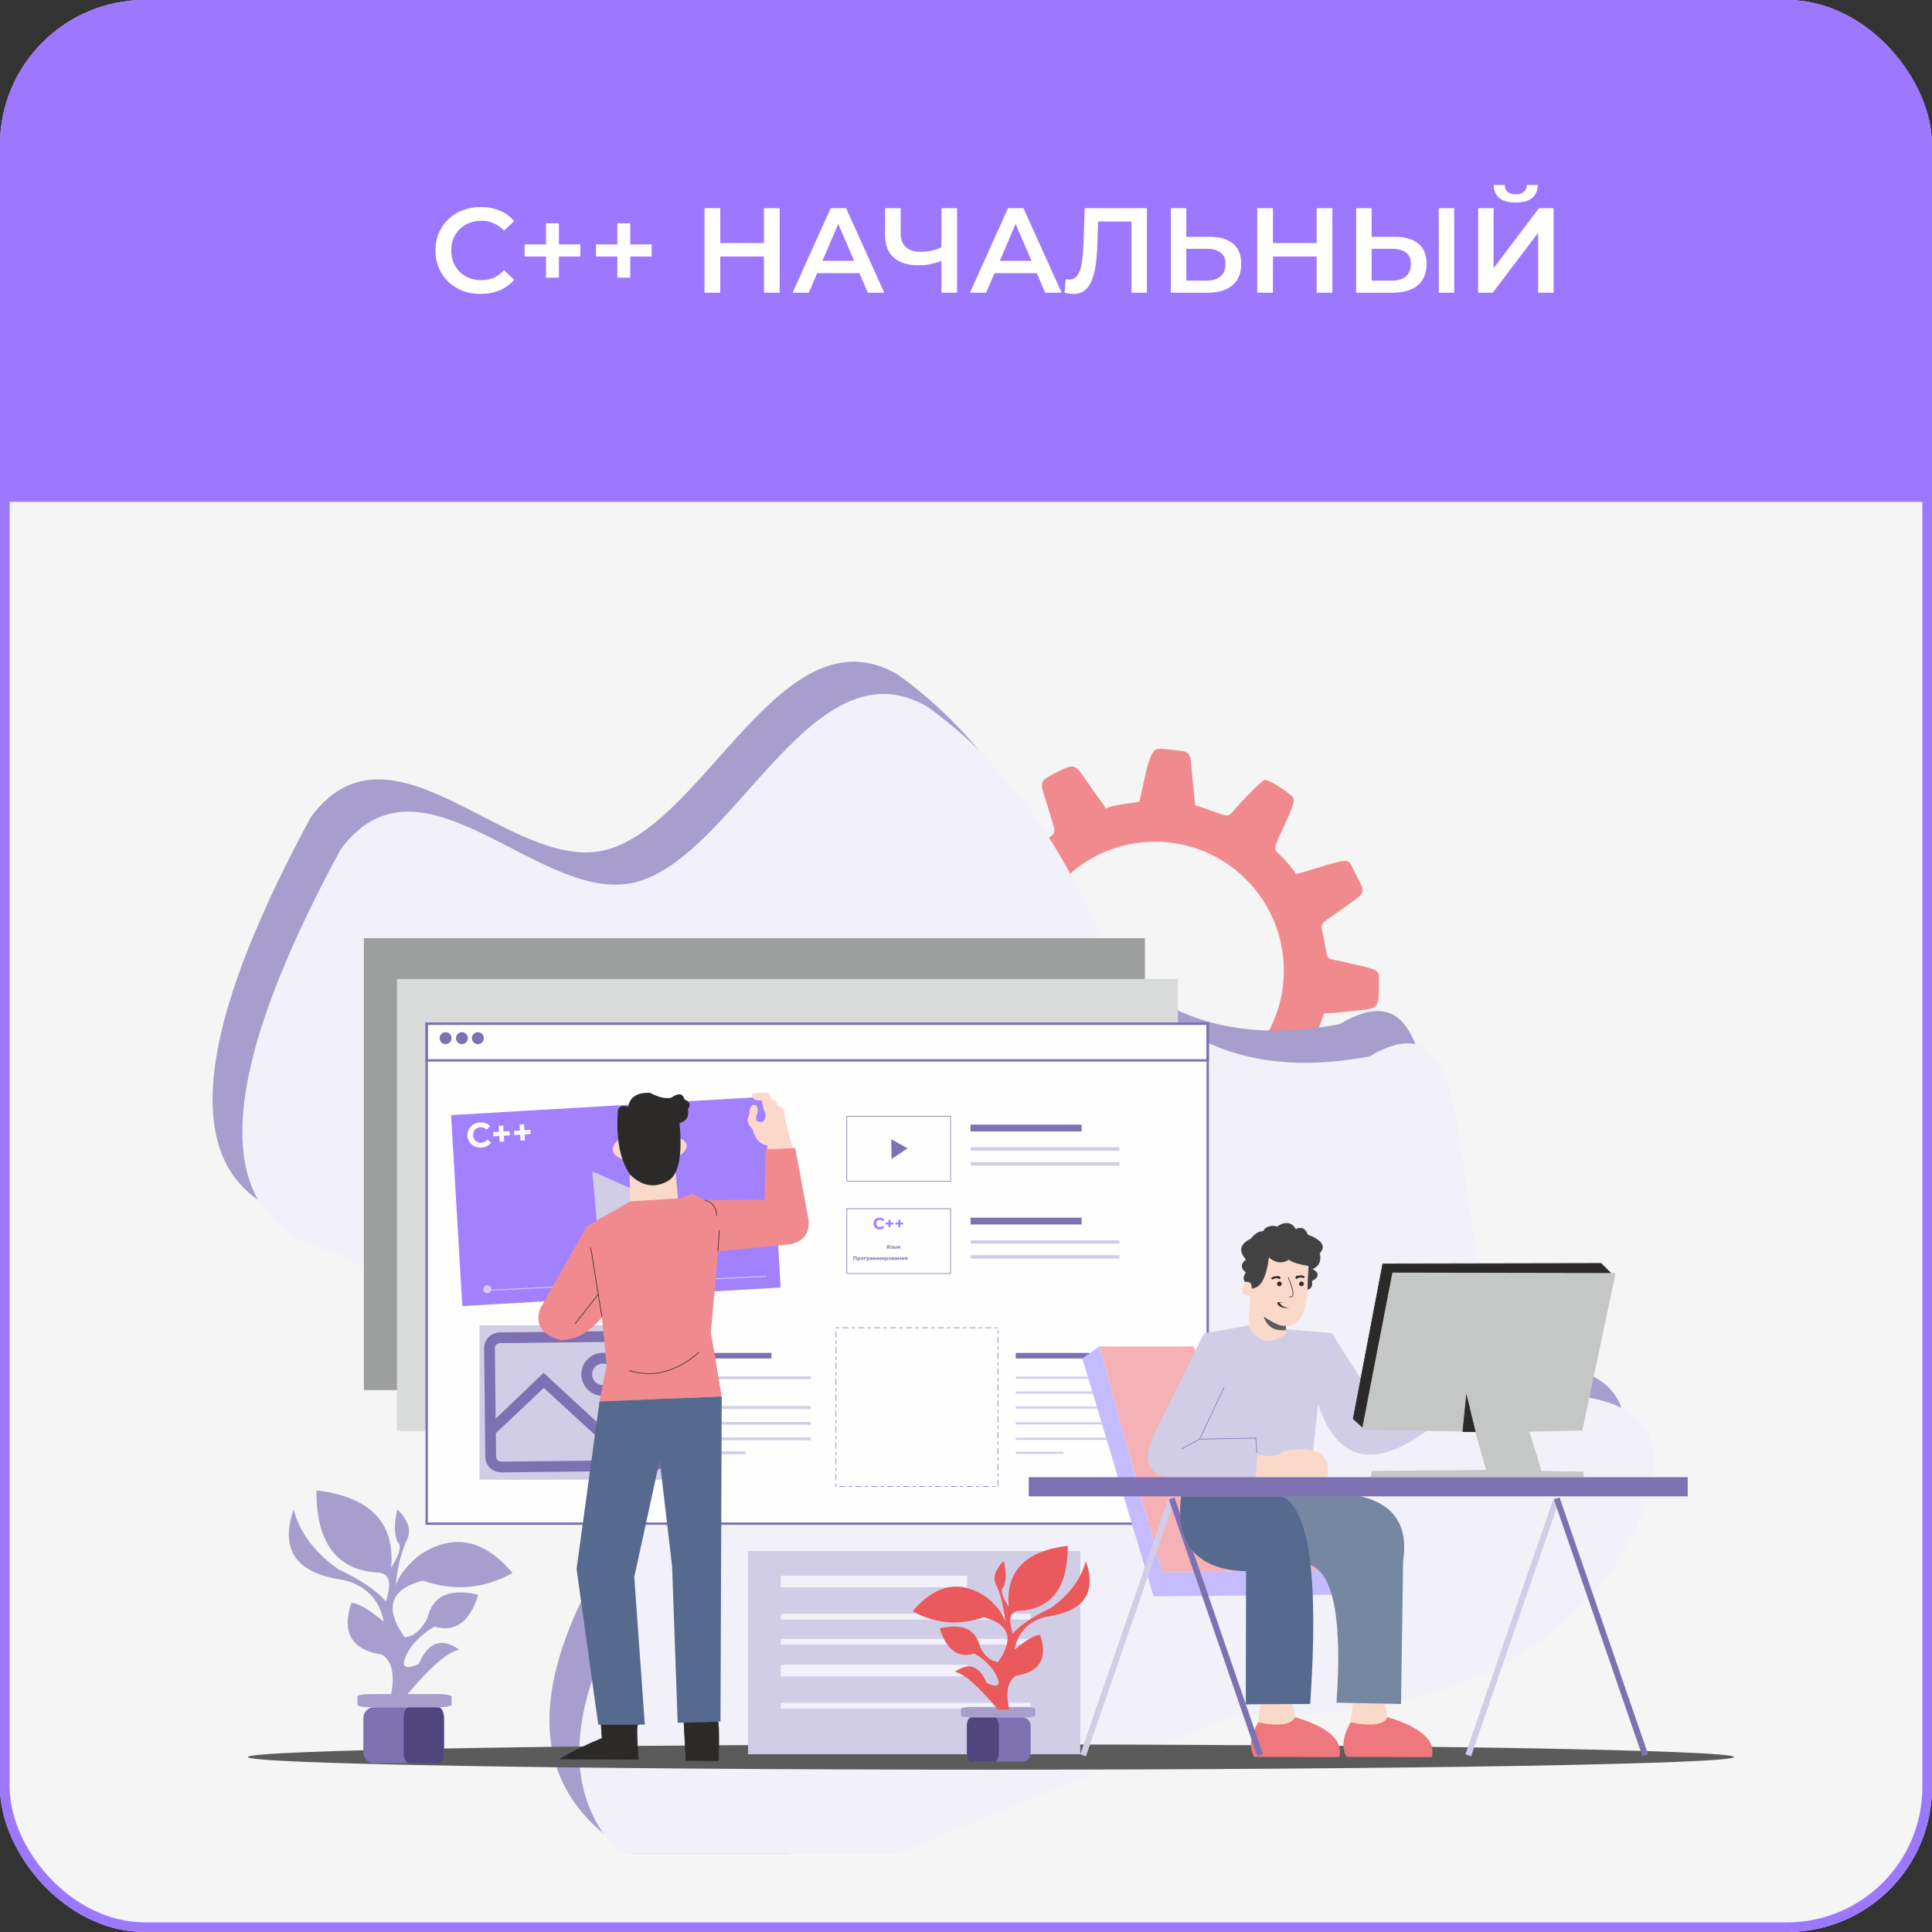 <?xml version="1.0" encoding="UTF-8"?> <svg xmlns="http://www.w3.org/2000/svg" width="231" height="231" viewBox="0 0 231 231" fill="none"><rect x="0" y="0" width="231" height="231" fill="#333333" stroke="none"/> <g clip-path="url(#clip0_449_724)"> <rect width="231" height="231" rx="17.325" fill="#F5F5F5"></rect> <rect x="-0.578" width="233.887" height="60" fill="#9C78FF"></rect> <path d="M57.462 35.144C56.692 35.144 55.975 35.019 55.311 34.769C54.657 34.509 54.084 34.148 53.593 33.686C53.112 33.215 52.736 32.661 52.467 32.026C52.197 31.391 52.063 30.698 52.063 29.947C52.063 29.196 52.197 28.503 52.467 27.868C52.736 27.233 53.117 26.684 53.607 26.222C54.098 25.75 54.671 25.389 55.325 25.139C55.98 24.879 56.697 24.749 57.477 24.749C58.304 24.749 59.06 24.894 59.743 25.183C60.427 25.462 61.004 25.88 61.476 26.439L60.263 27.579C59.897 27.184 59.488 26.891 59.036 26.698C58.584 26.496 58.093 26.395 57.563 26.395C57.034 26.395 56.548 26.482 56.105 26.655C55.672 26.828 55.292 27.074 54.965 27.391C54.647 27.709 54.397 28.084 54.214 28.518C54.041 28.951 53.954 29.427 53.954 29.947C53.954 30.467 54.041 30.943 54.214 31.376C54.397 31.809 54.647 32.185 54.965 32.502C55.292 32.82 55.672 33.065 56.105 33.239C56.548 33.412 57.034 33.498 57.563 33.498C58.093 33.498 58.584 33.402 59.036 33.21C59.488 33.008 59.897 32.704 60.263 32.3L61.476 33.455C61.004 34.004 60.427 34.422 59.743 34.711C59.06 35 58.3 35.144 57.462 35.144ZM65.283 33.195V26.698H66.828V33.195H65.283ZM62.728 30.669V29.225H69.384V30.669H62.728ZM73.813 33.195V26.698H75.358V33.195H73.813ZM71.258 30.669V29.225H77.914V30.669H71.258ZM91.344 24.894H93.22V35H91.344V24.894ZM86.117 35H84.24V24.894H86.117V35ZM91.488 30.669H85.958V29.066H91.488V30.669ZM94.77 35L99.318 24.894H101.166L105.728 35H103.765L99.852 25.89H100.603L96.705 35H94.77ZM96.864 32.661L97.369 31.189H102.827L103.332 32.661H96.864ZM112.854 31.073C112.325 31.294 111.81 31.458 111.309 31.564C110.809 31.67 110.323 31.723 109.851 31.723C108.562 31.723 107.565 31.415 106.863 30.799C106.17 30.173 105.823 29.278 105.823 28.113V24.894H107.686V27.911C107.686 28.623 107.893 29.167 108.306 29.543C108.72 29.918 109.312 30.106 110.082 30.106C110.544 30.106 111.006 30.053 111.468 29.947C111.94 29.841 112.392 29.677 112.825 29.456L112.854 31.073ZM112.566 35V24.894H114.428V35H112.566ZM115.975 35L120.523 24.894H122.371L126.934 35H124.97L121.057 25.89H121.808L117.91 35H115.975ZM118.069 32.661L118.574 31.189H124.032L124.537 32.661H118.069ZM128.31 35.144C128.146 35.144 127.982 35.13 127.819 35.101C127.655 35.072 127.477 35.038 127.285 35L127.415 33.369C127.549 33.407 127.694 33.426 127.848 33.426C128.252 33.426 128.574 33.263 128.815 32.935C129.056 32.599 129.229 32.108 129.335 31.463C129.441 30.818 129.513 30.024 129.551 29.081L129.696 24.894H137.131V35H135.283V26.02L135.716 26.482H130.908L131.313 26.005L131.212 29.008C131.183 30.009 131.115 30.89 131.01 31.651C130.904 32.411 130.74 33.051 130.519 33.571C130.307 34.081 130.023 34.471 129.667 34.74C129.311 35.01 128.858 35.144 128.31 35.144ZM144.637 28.315C145.841 28.315 146.769 28.585 147.424 29.124C148.078 29.663 148.406 30.471 148.406 31.549C148.406 32.685 148.045 33.547 147.323 34.134C146.611 34.711 145.614 35 144.334 35H139.989V24.894H141.837V28.315H144.637ZM144.248 33.556C144.969 33.556 145.528 33.388 145.922 33.051C146.327 32.714 146.529 32.223 146.529 31.578C146.529 30.943 146.331 30.481 145.937 30.192C145.542 29.894 144.979 29.745 144.248 29.745H141.837V33.556H144.248ZM157.426 24.894H159.303V35H157.426V24.894ZM152.2 35H150.323V24.894H152.2V35ZM157.57 30.669H152.041V29.066H157.57V30.669ZM166.801 28.315C168.004 28.315 168.933 28.585 169.588 29.124C170.242 29.663 170.569 30.471 170.569 31.549C170.569 32.685 170.208 33.547 169.487 34.134C168.774 34.711 167.778 35 166.498 35H162.152V24.894H164V28.315H166.801ZM166.411 33.556C167.133 33.556 167.692 33.388 168.086 33.051C168.49 32.714 168.693 32.223 168.693 31.578C168.693 30.943 168.495 30.481 168.101 30.192C167.706 29.894 167.143 29.745 166.411 29.745H164V33.556H166.411ZM172.028 35V24.894H173.876V35H172.028ZM176.731 35V24.894H178.579V32.069L184.007 24.894H185.754V35H183.906V27.839L178.478 35H176.731ZM181.221 24.215C180.355 24.215 179.7 24.032 179.257 23.667C178.824 23.301 178.603 22.786 178.593 22.122H179.907C179.917 22.478 180.032 22.752 180.254 22.945C180.485 23.137 180.807 23.233 181.221 23.233C181.635 23.233 181.957 23.137 182.188 22.945C182.429 22.752 182.554 22.478 182.564 22.122H183.863C183.853 22.786 183.627 23.301 183.184 23.667C182.742 24.032 182.087 24.215 181.221 24.215Z" fill="white"></path> <path fill-rule="evenodd" clip-rule="evenodd" d="M142.902 96.296C143.762 96.496 144.635 96.887 145.472 97.166C146.933 97.653 146.846 97.711 147.726 96.663C148.298 95.983 150.872 93.247 151.267 93.247C151.83 93.247 154.707 95.072 154.707 95.592C154.707 96.281 153.9 97.928 153.614 98.564C151.844 102.504 152.182 100.904 154.362 103.677C154.546 103.912 154.871 104.237 154.942 104.505C156.69 104.097 158.293 103.444 160.056 103.052C161.367 102.759 161.356 103.018 161.9 104.114C163.448 107.226 163.534 106.408 159.957 109.051C159.694 109.245 159.452 109.416 159.179 109.602C157.662 110.634 157.95 110.517 158.297 112.251C158.885 115.191 158.211 114.394 160.946 115.074C161.998 115.335 163.158 115.512 164.19 115.896C164.619 116.055 164.801 116.28 164.871 116.581V118.108C164.871 120.234 164.743 120.608 162.766 120.773C161.275 120.897 159.796 121.157 158.303 121.157L156.896 125.145L157.659 125.788C157.913 126.038 158.108 126.24 158.361 126.493C159.089 127.221 160.75 128.529 161.197 129.37C161.402 129.755 161.287 129.937 161.065 130.33C160.881 130.655 160.691 130.962 160.491 131.242C160.298 131.514 160.118 131.772 159.901 132.059L159.264 132.83C158.714 133.32 157.715 132.73 157.156 132.467C156.744 132.273 153.33 130.695 153.221 130.695C153.03 130.695 152.927 130.868 152.81 130.988C152.235 131.572 151.481 132.174 150.831 132.683C150.55 132.903 150.29 133.17 150.016 133.353C150.277 133.898 150.712 135.566 150.885 136.159C151.853 139.482 152.088 139.384 150.041 140.415C149.354 140.761 148.669 141.172 147.827 141.172C147.114 141.172 144.687 136.625 143.878 136.358C143.67 136.289 143.514 136.359 143.299 136.406L140.991 136.838C140.487 136.919 140.192 136.891 140.017 137.271C139.783 137.778 139.588 138.785 139.43 139.42C139.166 140.474 138.989 141.623 138.57 142.626C138.335 143.189 137.894 143.204 137.327 143.204H137.272C136.632 143.204 136.039 143.169 135.439 143.083C135.118 143.037 134.872 143.017 134.603 142.98C134.209 142.925 134.162 142.898 134.031 142.536C133.555 141.216 133.639 138.836 133.399 137.226C133.22 136.021 132.74 136.488 130.884 135.754L129.375 135.229C129.229 135.447 129.076 135.558 128.885 135.756L127.83 136.89C127.171 137.542 125.675 139.529 124.84 139.529C124.475 139.529 121.479 137.906 121.479 137.184C121.479 136.64 123.353 132.514 123.902 131.477L121.244 128.428C120.443 128.428 117.043 129.627 115.844 129.91C114.72 130.176 114.467 129.093 113.842 127.854C113.684 127.54 113.548 127.241 113.436 126.932C113.284 126.515 113.181 126.232 113.48 125.903C114.168 125.148 117.241 123.021 118.273 122.329C118.207 121.532 117.904 120.673 117.759 119.873C117.687 119.476 117.663 118.904 117.561 118.585C117.421 118.147 117.034 118.189 116.508 118.075C115.686 117.896 114.918 117.679 114.13 117.482C110.639 116.61 111.403 116.906 111.391 114.353C111.381 112.052 111.886 112.104 115.065 111.929C115.502 111.905 117.584 111.727 117.804 111.619L118.576 109.732C119.315 107.674 119.804 108.074 118.214 106.674C117.589 106.124 114.911 103.739 114.911 103.253C114.911 102.736 116.39 100.514 116.885 100.066C117.431 99.573 118.629 100.184 119.366 100.518C119.964 100.788 122.714 102.159 122.964 102.159C123.256 102.159 123.889 101.439 124.148 101.232C124.312 101.1 124.386 100.991 124.55 100.853C126.512 99.201 126.352 100.19 125.336 96.659C124.463 93.623 123.913 93.544 126.195 92.412C128.974 91.034 128.318 91.224 131.284 95.324C131.54 95.677 132.085 96.294 132.189 96.686C132.891 96.349 133.863 96.213 134.646 96.094L136.017 95.901C136.336 95.819 136.24 95.788 136.321 95.423C136.373 95.187 136.427 94.983 136.474 94.794C136.763 93.635 137.325 90.035 138.185 89.619C138.593 89.421 139.76 89.611 140.221 89.671C141.233 89.804 142.141 89.659 142.347 90.673L142.901 96.296H142.902ZM138.1 100.638C129.592 100.638 122.696 107.535 122.696 116.042C122.696 124.55 129.593 131.446 138.1 131.446C146.608 131.446 153.504 124.549 153.504 116.042C153.504 107.535 146.607 100.638 138.1 100.638Z" fill="#F18A8F"></path> <path fill-rule="evenodd" clip-rule="evenodd" d="M144.478 201.105L94.295 221.626H75.608C64.656 215.233 62.776 204.851 69.971 190.479C75.746 175.579 64.589 160.713 36.503 145.883C21.498 142.269 21.721 126.204 37.172 97.688C46.894 84.57 61.127 104.617 72.509 101.602C84.42 98.447 93.559 72.71 107.288 80.62C115.426 86.422 122.009 94.845 127.035 105.888C133.568 119.865 144.612 125.387 160.168 122.455C178.31 111.696 163.923 159.753 186.609 163.286C195.47 164.982 196.641 171.341 190.123 182.364C181.446 195.597 166.232 201.844 144.479 201.106L144.478 201.105Z" fill="#A79ECD"></path> <path fill-rule="evenodd" clip-rule="evenodd" d="M148.041 204.965L107.29 221.628H74.123C67.837 215.209 67.639 206.113 73.533 194.339C79.308 179.438 68.152 164.573 40.065 149.742C25.06 146.129 25.284 130.064 40.734 101.548C50.456 88.43 64.689 108.476 76.071 105.462C87.982 102.307 97.121 76.57 110.85 84.479C118.988 90.281 125.571 98.704 130.597 109.748C137.13 123.725 148.175 129.247 163.73 126.315C181.872 115.556 167.486 163.613 190.17 167.146C199.031 168.842 200.203 175.201 193.685 186.223C185.008 199.457 169.793 205.705 148.041 204.966L148.041 204.965Z" fill="#F2F1F9"></path> <path d="M118.475 211.588C167.546 211.588 207.325 210.913 207.325 210.079C207.325 209.246 167.546 208.57 118.475 208.57C69.405 208.57 29.625 209.246 29.625 210.079C29.625 210.913 69.405 211.588 118.475 211.588Z" fill="#5B5B5B"></path> <path d="M136.892 112.176H43.508V166.211H136.892V112.176Z" fill="#9D9E9E"></path> <path d="M140.845 117.051H47.461V171.086H140.845V117.051Z" fill="#D9DADA"></path> <path d="M144.4 122.391H51.016V182.174H144.4V122.391Z" fill="#FEFEFE" stroke="#7E71B1" stroke-width="0.285" stroke-miterlimit="22.926"></path> <path d="M81.257 158.461H57.336V176.93H81.257V158.461Z" fill="#D2CDE7"></path> <path d="M144.4 122.391H51.016V126.786H144.4V122.391Z" stroke="#7E71B1" stroke-width="0.285" stroke-miterlimit="22.926"></path> <path d="M92 131.101L53.938 133.328L55.274 156.166L93.336 153.939L92 131.101Z" fill="#A181FF"></path> <path d="M78.008 175.847L59.978 176.047C58.884 176.059 58.037 175.231 58.025 174.136L57.883 161.258C57.871 160.163 58.699 159.317 59.793 159.305L77.822 159.106C78.917 159.094 79.763 159.922 79.775 161.016L79.918 173.894C79.93 174.989 79.102 175.835 78.007 175.847H78.008ZM59.808 160.593C59.421 160.597 59.167 160.858 59.171 161.244L59.313 174.122C59.318 174.509 59.578 174.763 59.964 174.759L77.993 174.56C78.38 174.556 78.634 174.295 78.63 173.909L78.488 161.031C78.483 160.644 78.223 160.389 77.837 160.394L59.807 160.593H59.808Z" fill="#7E71B1"></path> <path d="M72.112 166.897C70.695 166.913 69.524 165.767 69.508 164.35C69.492 162.934 70.638 161.762 72.055 161.746C73.472 161.731 74.644 162.877 74.659 164.293C74.675 165.71 73.529 166.882 72.112 166.897ZM72.07 163.034C71.361 163.042 70.788 163.628 70.796 164.336C70.803 165.045 71.389 165.618 72.098 165.61C72.806 165.602 73.379 165.016 73.372 164.308C73.364 163.6 72.778 163.026 72.07 163.034Z" fill="#7E71B1"></path> <path d="M75.623 175.683L65.018 165.947L59.091 171.551L58.18 170.659L64.998 164.145L76.514 174.772L75.623 175.683Z" fill="#7E71B1"></path> <path d="M78.868 172.426L75.36 169.631L72.489 172.045L71.641 171.024L75.341 167.957L79.63 171.387L78.868 172.426Z" fill="#7E71B1"></path> <path fill-rule="evenodd" clip-rule="evenodd" d="M76.33 206.208C73.364 206.208 71.88 206.208 71.88 206.208C71.954 207.296 71.991 207.84 71.991 207.84C69.944 208.691 68.275 209.514 66.984 210.306C73.215 210.343 76.33 210.362 76.33 210.362C76.092 207.407 76.092 206.023 76.33 206.208Z" fill="#2B2A29" stroke="#2B2A29" stroke-width="0.076" stroke-miterlimit="22.926"></path> <path fill-rule="evenodd" clip-rule="evenodd" d="M85.763 205.847C83.109 205.924 81.781 205.962 81.781 205.962C81.942 208.981 82.022 210.491 82.022 210.491C84.606 210.503 85.898 210.509 85.898 210.509C85.987 207.243 85.942 205.689 85.763 205.847Z" fill="#2B2A29" stroke="#2B2A29" stroke-width="0.076" stroke-miterlimit="22.926"></path> <path d="M57.557 137.205C57.333 137.218 57.123 137.195 56.926 137.136C56.731 137.073 56.559 136.979 56.41 136.852C56.261 136.726 56.141 136.574 56.05 136.397C55.961 136.22 55.91 136.023 55.897 135.805C55.883 135.587 55.91 135.385 55.976 135.198C56.044 135.011 56.145 134.846 56.277 134.702C56.412 134.558 56.572 134.444 56.758 134.361C56.944 134.275 57.149 134.225 57.376 134.211C57.626 134.195 57.855 134.225 58.062 134.301C58.271 134.374 58.45 134.49 58.598 134.65L58.193 135.073C58.086 134.966 57.971 134.889 57.846 134.842C57.721 134.791 57.587 134.77 57.444 134.779C57.309 134.788 57.186 134.817 57.076 134.868C56.965 134.92 56.872 134.989 56.794 135.077C56.717 135.165 56.658 135.267 56.618 135.382C56.581 135.498 56.566 135.625 56.575 135.763C56.584 135.901 56.613 136.025 56.664 136.135C56.718 136.245 56.789 136.339 56.877 136.416C56.965 136.494 57.066 136.551 57.182 136.589C57.298 136.626 57.423 136.64 57.559 136.632C57.702 136.623 57.832 136.587 57.95 136.524C58.068 136.459 58.173 136.365 58.265 136.243L58.72 136.614C58.592 136.79 58.429 136.929 58.231 137.03C58.035 137.131 57.81 137.189 57.557 137.205ZM59.75 136.525L59.632 134.615L60.166 134.582L60.284 136.492L59.75 136.525ZM58.992 135.866L58.96 135.362L60.928 135.24L60.96 135.745L58.992 135.866ZM62.242 136.371L62.123 134.461L62.657 134.428L62.775 136.338L62.242 136.371ZM61.483 135.712L61.452 135.208L63.42 135.086L63.451 135.59L61.483 135.712Z" fill="#FEFEFE"></path> <path fill-rule="evenodd" clip-rule="evenodd" d="M70.828 140.062L71.338 145.935L76.691 143.559L76.391 142.51L70.828 140.062Z" fill="#D2CDE7"></path> <path d="M58.266 154.627C58.53 154.627 58.744 154.413 58.744 154.149C58.744 153.886 58.53 153.672 58.266 153.672C58.003 153.672 57.789 153.886 57.789 154.149C57.789 154.413 58.003 154.627 58.266 154.627Z" fill="#D2CDE7"></path> <path d="M91.617 152.535L58.344 154.227L58.365 154.337L91.638 152.645L91.617 152.535Z" fill="#D2CDE7"></path> <path d="M92.239 161.762H83.375V162.429H92.239V161.762Z" fill="#7E71B1"></path> <path d="M130.309 161.762H121.445V162.429H130.309V161.762Z" fill="#7E71B1"></path> <path d="M96.912 164.598H83.375V164.857H96.912V164.598Z" fill="#D2CDE7" stroke="#D2CDE7" stroke-width="0.076" stroke-miterlimit="22.926"></path> <path d="M134.982 164.598H121.445V164.857H134.982V164.598Z" fill="#D2CDE7"></path> <path d="M96.912 168.16H83.375V168.42H96.912V168.16Z" fill="#D2CDE7" stroke="#D2CDE7" stroke-width="0.076" stroke-miterlimit="22.926"></path> <path d="M134.982 168.16H121.445V168.42H134.982V168.16Z" fill="#D2CDE7"></path> <path d="M134.982 166.375H121.445V166.634H134.982V166.375Z" fill="#D2CDE7"></path> <path d="M96.912 170.047H83.375V170.306H96.912V170.047Z" fill="#D2CDE7" stroke="#D2CDE7" stroke-width="0.076" stroke-miterlimit="22.926"></path> <path d="M134.982 170.047H121.445V170.306H134.982V170.047Z" fill="#D2CDE7"></path> <path d="M96.912 171.902H83.375V172.162H96.912V171.902Z" fill="#D2CDE7" stroke="#D2CDE7" stroke-width="0.076" stroke-miterlimit="22.926"></path> <path d="M134.982 171.902H121.445V172.162H134.982V171.902Z" fill="#D2CDE7"></path> <path d="M89.086 173.574H83.375V173.834H89.086V173.574Z" fill="#D2CDE7" stroke="#D2CDE7" stroke-width="0.076" stroke-miterlimit="22.926"></path> <path d="M127.157 173.574H121.445V173.834H127.157V173.574Z" fill="#D2CDE7"></path> <path d="M113.656 133.484H101.25V141.236H113.656V133.484Z" stroke="#7E71B1" stroke-width="0.076" stroke-miterlimit="22.926"></path> <path d="M113.656 144.516H101.25V152.267H113.656V144.516Z" stroke="#7E71B1" stroke-width="0.076" stroke-miterlimit="22.926"></path> <path fill-rule="evenodd" clip-rule="evenodd" d="M106.562 136.207L108.517 137.299L106.595 138.583L106.562 136.207Z" fill="#7E71B1"></path> <path d="M105.18 146.992C105.075 146.992 104.977 146.975 104.886 146.942C104.797 146.907 104.719 146.857 104.653 146.794C104.587 146.73 104.535 146.656 104.497 146.57C104.461 146.484 104.443 146.39 104.443 146.288C104.443 146.186 104.461 146.092 104.497 146.006C104.535 145.92 104.587 145.846 104.653 145.782C104.721 145.719 104.799 145.67 104.888 145.636C104.978 145.601 105.076 145.584 105.182 145.584C105.3 145.584 105.406 145.605 105.501 145.646C105.597 145.686 105.677 145.746 105.742 145.825L105.54 146.012C105.493 145.959 105.441 145.919 105.384 145.893C105.327 145.866 105.265 145.852 105.198 145.852C105.134 145.852 105.076 145.863 105.023 145.883C104.969 145.904 104.923 145.934 104.885 145.973C104.846 146.012 104.815 146.058 104.793 146.111C104.772 146.164 104.762 146.223 104.762 146.288C104.762 146.353 104.772 146.412 104.793 146.465C104.815 146.518 104.846 146.564 104.885 146.603C104.923 146.642 104.969 146.672 105.023 146.693C105.076 146.713 105.134 146.724 105.198 146.724C105.265 146.724 105.327 146.711 105.384 146.685C105.441 146.658 105.493 146.617 105.54 146.562L105.742 146.749C105.677 146.828 105.597 146.888 105.501 146.93C105.406 146.971 105.299 146.992 105.18 146.992ZM106.228 146.737V145.839H106.479V146.737H106.228ZM105.891 146.407V146.169H106.817V146.407H105.891ZM107.4 146.737V145.839H107.651V146.737H107.4ZM107.063 146.407V146.169H107.989V146.407H107.063Z" fill="#A181FF"></path> <path d="M106.301 149.297V149.164L106.325 149.185H106.209C106.173 149.185 106.141 149.179 106.114 149.167C106.088 149.155 106.068 149.137 106.054 149.114C106.04 149.091 106.033 149.064 106.033 149.032C106.033 148.999 106.04 148.971 106.055 148.948C106.07 148.924 106.091 148.906 106.119 148.894C106.146 148.881 106.178 148.875 106.215 148.875H106.397V149.297H106.301ZM106.034 149.297L106.139 149.146H106.237L106.137 149.297H106.034ZM106.301 149.132V148.929L106.325 148.955H106.218C106.19 148.955 106.169 148.961 106.154 148.974C106.139 148.987 106.132 149.006 106.132 149.031C106.132 149.056 106.139 149.075 106.153 149.088C106.167 149.101 106.188 149.108 106.215 149.108H106.325L106.301 149.132ZM106.605 149.303C106.58 149.303 106.555 149.3 106.53 149.295C106.506 149.29 106.483 149.282 106.462 149.272L106.488 149.206C106.504 149.214 106.522 149.22 106.541 149.225C106.561 149.229 106.581 149.231 106.601 149.231C106.615 149.231 106.628 149.229 106.638 149.226C106.649 149.223 106.657 149.219 106.663 149.213C106.669 149.207 106.672 149.201 106.672 149.193C106.672 149.182 106.667 149.174 106.658 149.169C106.649 149.163 106.637 149.161 106.62 149.161H106.553V149.102H106.612C106.623 149.102 106.632 149.101 106.64 149.099C106.647 149.096 106.653 149.093 106.656 149.088C106.66 149.084 106.662 149.078 106.662 149.071C106.662 149.065 106.66 149.059 106.655 149.054C106.65 149.049 106.643 149.046 106.634 149.043C106.625 149.04 106.613 149.039 106.599 149.039C106.583 149.039 106.566 149.041 106.549 149.045C106.532 149.049 106.514 149.054 106.496 149.061L106.473 148.996C106.495 148.987 106.516 148.98 106.537 148.975C106.557 148.97 106.578 148.967 106.599 148.967C106.629 148.966 106.656 148.969 106.68 148.976C106.704 148.984 106.723 148.994 106.737 149.008C106.751 149.021 106.758 149.038 106.758 149.058C106.758 149.073 106.753 149.087 106.743 149.1C106.734 149.112 106.721 149.122 106.705 149.129C106.688 149.136 106.67 149.14 106.649 149.14L106.652 149.121C106.687 149.121 106.715 149.128 106.736 149.143C106.756 149.157 106.767 149.176 106.767 149.2C106.767 149.221 106.759 149.24 106.745 149.255C106.731 149.271 106.712 149.282 106.687 149.291C106.663 149.299 106.636 149.303 106.605 149.303ZM107.168 149.297V148.973H107.261V149.297H107.168ZM107.004 149.076C107.047 149.077 107.079 149.086 107.1 149.105C107.122 149.124 107.133 149.15 107.133 149.184C107.133 149.22 107.121 149.248 107.096 149.268C107.072 149.288 107.037 149.297 106.992 149.297L106.834 149.297V148.973H106.927V149.076H107.004ZM106.983 149.231C107.001 149.231 107.015 149.227 107.025 149.219C107.035 149.211 107.039 149.199 107.039 149.183C107.039 149.167 107.035 149.155 107.025 149.149C107.015 149.141 107.001 149.138 106.983 149.137L106.927 149.137V149.231H106.983ZM107.581 149.297L107.473 149.143L107.549 149.098L107.692 149.297H107.581ZM107.352 149.297V148.973H107.446V149.297H107.352ZM107.418 149.174V149.099H107.531V149.174H107.418ZM107.558 149.146L107.471 149.136L107.584 148.973H107.684L107.558 149.146Z" fill="#7E71B1"></path> <path d="M102.037 150.648V150.227H102.421V150.648H102.324V150.284L102.347 150.306H102.112L102.134 150.284V150.648H102.037ZM102.71 150.653C102.682 150.653 102.658 150.647 102.638 150.635C102.617 150.623 102.601 150.605 102.59 150.58C102.578 150.555 102.573 150.524 102.573 150.486C102.573 150.448 102.578 150.417 102.589 150.392C102.6 150.368 102.616 150.35 102.636 150.337C102.657 150.325 102.681 150.319 102.71 150.319C102.74 150.319 102.767 150.326 102.792 150.341C102.816 150.354 102.835 150.373 102.849 150.398C102.864 150.423 102.871 150.453 102.871 150.486C102.871 150.52 102.864 150.55 102.849 150.575C102.835 150.6 102.816 150.619 102.792 150.633C102.767 150.646 102.74 150.653 102.71 150.653ZM102.518 150.765V150.324H102.608V150.391L102.606 150.487L102.612 150.583V150.765H102.518ZM102.693 150.576C102.709 150.576 102.723 150.573 102.735 150.565C102.747 150.558 102.757 150.548 102.764 150.535C102.772 150.521 102.776 150.505 102.776 150.486C102.776 150.467 102.772 150.451 102.764 150.438C102.757 150.425 102.747 150.415 102.735 150.407C102.723 150.4 102.709 150.397 102.693 150.397C102.678 150.397 102.664 150.4 102.651 150.407C102.639 150.415 102.629 150.425 102.622 150.438C102.614 150.451 102.611 150.467 102.611 150.486C102.611 150.505 102.614 150.521 102.622 150.535C102.629 150.548 102.639 150.558 102.651 150.565C102.664 150.573 102.678 150.576 102.693 150.576ZM103.089 150.653C103.054 150.653 103.024 150.646 102.997 150.632C102.97 150.617 102.949 150.597 102.933 150.573C102.918 150.547 102.91 150.518 102.91 150.486C102.91 150.454 102.918 150.425 102.933 150.4C102.949 150.375 102.97 150.355 102.997 150.341C103.024 150.327 103.054 150.319 103.089 150.319C103.123 150.319 103.154 150.327 103.18 150.341C103.207 150.355 103.228 150.375 103.244 150.4C103.259 150.424 103.267 150.453 103.267 150.486C103.267 150.518 103.259 150.547 103.244 150.573C103.228 150.597 103.207 150.617 103.18 150.632C103.154 150.646 103.123 150.653 103.089 150.653ZM103.089 150.576C103.105 150.576 103.119 150.573 103.131 150.565C103.144 150.558 103.153 150.548 103.161 150.535C103.168 150.521 103.171 150.505 103.171 150.486C103.171 150.467 103.168 150.451 103.161 150.438C103.153 150.425 103.144 150.415 103.131 150.407C103.119 150.4 103.105 150.397 103.089 150.397C103.073 150.397 103.059 150.4 103.047 150.407C103.034 150.415 103.024 150.425 103.017 150.438C103.009 150.451 103.006 150.467 103.006 150.486C103.006 150.505 103.009 150.521 103.017 150.535C103.024 150.548 103.034 150.558 103.047 150.565C103.059 150.573 103.073 150.576 103.089 150.576ZM103.331 150.648V150.324H103.591V150.401H103.404L103.425 150.381V150.648H103.331ZM103.832 150.653C103.805 150.653 103.781 150.647 103.76 150.635C103.74 150.623 103.724 150.605 103.712 150.58C103.701 150.555 103.695 150.524 103.695 150.486C103.695 150.448 103.7 150.417 103.711 150.392C103.722 150.368 103.738 150.35 103.758 150.337C103.779 150.325 103.803 150.319 103.832 150.319C103.862 150.319 103.89 150.326 103.914 150.341C103.938 150.354 103.958 150.373 103.972 150.398C103.986 150.423 103.993 150.453 103.993 150.486C103.993 150.52 103.986 150.55 103.972 150.575C103.958 150.6 103.938 150.619 103.914 150.633C103.89 150.646 103.862 150.653 103.832 150.653ZM103.64 150.765V150.324H103.73V150.391L103.728 150.487L103.734 150.583V150.765H103.64ZM103.816 150.576C103.831 150.576 103.845 150.573 103.857 150.565C103.87 150.558 103.879 150.548 103.887 150.535C103.894 150.521 103.898 150.505 103.898 150.486C103.898 150.467 103.894 150.451 103.887 150.438C103.879 150.425 103.87 150.415 103.857 150.407C103.845 150.4 103.831 150.397 103.816 150.397C103.8 150.397 103.786 150.4 103.773 150.407C103.761 150.415 103.751 150.425 103.744 150.438C103.737 150.451 103.733 150.467 103.733 150.486C103.733 150.505 103.737 150.521 103.744 150.535C103.751 150.548 103.761 150.558 103.773 150.565C103.786 150.573 103.8 150.576 103.816 150.576ZM104.248 150.648V150.585L104.242 150.571V150.458C104.242 150.438 104.236 150.422 104.223 150.411C104.211 150.4 104.193 150.394 104.167 150.394C104.15 150.394 104.133 150.397 104.116 150.403C104.1 150.408 104.085 150.415 104.074 150.424L104.04 150.359C104.058 150.346 104.079 150.336 104.104 150.33C104.129 150.323 104.154 150.319 104.18 150.319C104.229 150.319 104.268 150.331 104.295 150.354C104.322 150.378 104.336 150.414 104.336 150.463V150.648H104.248ZM104.149 150.653C104.124 150.653 104.102 150.649 104.084 150.641C104.066 150.632 104.052 150.62 104.043 150.605C104.033 150.59 104.028 150.574 104.028 150.555C104.028 150.536 104.033 150.519 104.042 150.504C104.052 150.49 104.067 150.479 104.087 150.471C104.108 150.462 104.134 150.458 104.167 150.458H104.253V150.513H104.177C104.155 150.513 104.14 150.516 104.132 150.524C104.124 150.531 104.12 150.54 104.12 150.551C104.12 150.563 104.124 150.573 104.133 150.58C104.143 150.587 104.156 150.59 104.173 150.59C104.188 150.59 104.202 150.586 104.215 150.579C104.227 150.572 104.236 150.56 104.242 150.546L104.256 150.589C104.25 150.61 104.237 150.626 104.219 150.637C104.201 150.648 104.178 150.653 104.149 150.653ZM104.418 150.648V150.324H104.516L104.638 150.546H104.599L104.73 150.324H104.818L104.819 150.648H104.734V150.421L104.748 150.43L104.637 150.617H104.597L104.485 150.424L104.503 150.419V150.648H104.418ZM104.909 150.648V150.324H105.007L105.13 150.546H105.09L105.221 150.324H105.309L105.31 150.648H105.225V150.421L105.24 150.43L105.128 150.617H105.089L104.977 150.424L104.994 150.419V150.648H104.909ZM105.4 150.648V150.324H105.494V150.517L105.652 150.324H105.738V150.648H105.644V150.456L105.487 150.648H105.4ZM106.019 150.653C105.992 150.653 105.968 150.647 105.948 150.635C105.927 150.623 105.911 150.605 105.899 150.58C105.888 150.555 105.882 150.524 105.882 150.486C105.882 150.448 105.888 150.417 105.899 150.392C105.91 150.368 105.925 150.35 105.946 150.337C105.966 150.325 105.991 150.319 106.019 150.319C106.05 150.319 106.077 150.326 106.101 150.341C106.126 150.354 106.145 150.373 106.159 150.398C106.174 150.423 106.181 150.453 106.181 150.486C106.181 150.52 106.174 150.55 106.159 150.575C106.145 150.6 106.126 150.619 106.101 150.633C106.077 150.646 106.05 150.653 106.019 150.653ZM105.828 150.765V150.324H105.917V150.391L105.916 150.487L105.922 150.583V150.765H105.828ZM106.003 150.576C106.019 150.576 106.033 150.573 106.045 150.565C106.057 150.558 106.067 150.548 106.074 150.535C106.082 150.521 106.086 150.505 106.086 150.486C106.086 150.467 106.082 150.451 106.074 150.438C106.067 150.425 106.057 150.415 106.045 150.407C106.033 150.4 106.019 150.397 106.003 150.397C105.987 150.397 105.973 150.4 105.961 150.407C105.948 150.415 105.939 150.425 105.931 150.438C105.924 150.451 105.92 150.467 105.92 150.486C105.92 150.505 105.924 150.521 105.931 150.535C105.939 150.548 105.948 150.558 105.961 150.565C105.973 150.573 105.987 150.576 106.003 150.576ZM106.399 150.653C106.364 150.653 106.333 150.646 106.306 150.632C106.28 150.617 106.259 150.597 106.243 150.573C106.228 150.547 106.22 150.518 106.22 150.486C106.22 150.454 106.228 150.425 106.243 150.4C106.259 150.375 106.28 150.355 106.306 150.341C106.333 150.327 106.364 150.319 106.399 150.319C106.433 150.319 106.463 150.327 106.49 150.341C106.517 150.355 106.538 150.375 106.553 150.4C106.569 150.424 106.576 150.453 106.576 150.486C106.576 150.518 106.569 150.547 106.553 150.573C106.538 150.597 106.517 150.617 106.49 150.632C106.463 150.646 106.433 150.653 106.399 150.653ZM106.399 150.576C106.414 150.576 106.428 150.573 106.441 150.565C106.453 150.558 106.463 150.548 106.47 150.535C106.477 150.521 106.481 150.505 106.481 150.486C106.481 150.467 106.477 150.451 106.47 150.438C106.463 150.425 106.453 150.415 106.441 150.407C106.428 150.4 106.414 150.397 106.399 150.397C106.383 150.397 106.369 150.4 106.356 150.407C106.344 150.415 106.334 150.425 106.326 150.438C106.319 150.451 106.315 150.467 106.315 150.486C106.315 150.505 106.319 150.521 106.326 150.535C106.334 150.548 106.344 150.558 106.356 150.565C106.369 150.573 106.383 150.576 106.399 150.576ZM106.641 150.648V150.324H106.807C106.847 150.324 106.879 150.332 106.902 150.347C106.925 150.361 106.936 150.381 106.936 150.408C106.936 150.435 106.925 150.455 106.904 150.471C106.882 150.486 106.854 150.493 106.819 150.493L106.828 150.471C106.868 150.471 106.897 150.479 106.916 150.493C106.936 150.507 106.946 150.529 106.946 150.556C106.946 150.585 106.935 150.607 106.913 150.624C106.892 150.64 106.858 150.648 106.814 150.648H106.641ZM106.727 150.585H106.806C106.823 150.585 106.836 150.582 106.845 150.576C106.853 150.57 106.858 150.561 106.858 150.549C106.858 150.537 106.854 150.528 106.846 150.522C106.838 150.516 106.825 150.513 106.808 150.513H106.727V150.585ZM106.727 150.457H106.798C106.815 150.457 106.827 150.454 106.835 150.448C106.843 150.442 106.848 150.434 106.848 150.422C106.848 150.411 106.843 150.402 106.835 150.397C106.827 150.391 106.815 150.388 106.798 150.388H106.727V150.457ZM107.21 150.648V150.585L107.204 150.571V150.458C107.204 150.438 107.198 150.422 107.185 150.411C107.173 150.4 107.154 150.394 107.129 150.394C107.112 150.394 107.095 150.397 107.078 150.403C107.061 150.408 107.047 150.415 107.036 150.424L107.002 150.359C107.02 150.346 107.041 150.336 107.066 150.33C107.091 150.323 107.116 150.319 107.142 150.319C107.191 150.319 107.23 150.331 107.257 150.354C107.284 150.378 107.298 150.414 107.298 150.463V150.648H107.21ZM107.111 150.653C107.086 150.653 107.064 150.649 107.046 150.641C107.028 150.632 107.014 150.62 107.004 150.605C106.995 150.59 106.99 150.574 106.99 150.555C106.99 150.536 106.994 150.519 107.004 150.504C107.013 150.49 107.028 150.479 107.049 150.471C107.069 150.462 107.096 150.458 107.129 150.458H107.215V150.513H107.139C107.117 150.513 107.102 150.516 107.094 150.524C107.085 150.531 107.081 150.54 107.081 150.551C107.081 150.563 107.086 150.573 107.095 150.58C107.105 150.587 107.118 150.59 107.135 150.59C107.15 150.59 107.164 150.586 107.177 150.579C107.189 150.572 107.198 150.56 107.204 150.546L107.218 150.589C107.211 150.61 107.199 150.626 107.181 150.637C107.163 150.648 107.14 150.653 107.111 150.653ZM107.379 150.648V150.324H107.473V150.451H107.614V150.324H107.708V150.648H107.614V150.527H107.473V150.648H107.379ZM107.798 150.648V150.324H107.891V150.517L108.049 150.324H108.135V150.648H108.042V150.456L107.885 150.648H107.798ZM108.43 150.648V150.541L108.443 150.556H108.353C108.307 150.556 108.27 150.546 108.244 150.527C108.217 150.507 108.204 150.48 108.204 150.444C108.204 150.405 108.218 150.375 108.246 150.355C108.274 150.334 108.311 150.324 108.359 150.324H108.514V150.648H108.43ZM108.199 150.648L108.285 150.525H108.381L108.299 150.648H108.199ZM108.43 150.512V150.377L108.443 150.401H108.361C108.341 150.401 108.326 150.404 108.316 150.412C108.305 150.419 108.3 150.43 108.3 150.447C108.3 150.477 108.32 150.493 108.359 150.493H108.443L108.43 150.512Z" fill="#7E71B1"></path> <path d="M129.324 134.465H116.047V135.281H129.324V134.465Z" fill="#7E71B1"></path> <path d="M129.324 145.59H116.047V146.406H129.324V145.59Z" fill="#7E71B1"></path> <path d="M133.848 137.172H116.047V137.58H133.848V137.172Z" fill="#D2CDE7"></path> <path d="M133.848 148.297H116.047V148.705H133.848V148.297Z" fill="#D2CDE7"></path> <path d="M133.848 138.953H116.047V139.361H133.848V138.953Z" fill="#D2CDE7"></path> <path d="M133.848 150.078H116.047V150.486H133.848V150.078Z" fill="#D2CDE7"></path> <path d="M119.312 158.754H99.953V177.742H119.312V158.754Z" stroke="#7E71B1" stroke-width="0.076" stroke-miterlimit="22.926" stroke-dasharray="0.38 0.38 0.76 0.38"></path> <path d="M53.276 124.842C53.671 124.842 53.99 124.522 53.99 124.128C53.99 123.734 53.671 123.414 53.276 123.414C52.882 123.414 52.562 123.734 52.562 124.128C52.562 124.522 52.882 124.842 53.276 124.842Z" fill="#7E71B1"></path> <path d="M55.23 124.842C55.624 124.842 55.944 124.522 55.944 124.128C55.944 123.734 55.624 123.414 55.23 123.414C54.835 123.414 54.516 123.734 54.516 124.128C54.516 124.522 54.835 124.842 55.23 124.842Z" fill="#7E71B1"></path> <path d="M57.136 124.842C57.53 124.842 57.85 124.522 57.85 124.128C57.85 123.734 57.53 123.414 57.136 123.414C56.742 123.414 56.422 123.734 56.422 124.128C56.422 124.522 56.742 124.842 57.136 124.842Z" fill="#7E71B1"></path> <path fill-rule="evenodd" clip-rule="evenodd" d="M150.454 205.901C152.224 205.178 153.685 204.979 154.837 205.303C158.87 206.524 160.638 208.118 160.141 210.084C160.141 210.084 156.746 210.076 149.956 210.059C149.321 208.978 149.487 207.592 150.454 205.901H150.454Z" fill="#EE787D"></path> <path fill-rule="evenodd" clip-rule="evenodd" d="M161.501 205.901C163.271 205.178 164.732 204.979 165.884 205.303C169.917 206.524 171.684 208.118 171.188 210.084C171.188 210.084 167.793 210.076 161.003 210.059C160.368 208.978 160.533 207.592 161.501 205.901H161.501Z" fill="#EE787D"></path> <path fill-rule="evenodd" clip-rule="evenodd" d="M161.774 203.77C161.591 205.191 161.5 205.902 161.5 205.902C163.943 206.39 165.404 206.19 165.883 205.304C165.509 202.67 164.21 200.915 161.774 203.77Z" fill="#FBD9CA" stroke="#FBD9CA" stroke-width="0.076" stroke-miterlimit="22.926"></path> <path fill-rule="evenodd" clip-rule="evenodd" d="M142.667 160.977H131.461L138.932 188.021L159.9 187.722L142.667 160.977Z" fill="#F5B2B6"></path> <path fill-rule="evenodd" clip-rule="evenodd" d="M129.414 162.421L131.456 160.977L138.927 188.021L159.895 187.722L160.841 190.66L137.931 190.86L129.414 162.421Z" fill="#C5BBFF"></path> <path fill-rule="evenodd" clip-rule="evenodd" d="M143.95 159.434C147.47 158.804 149.23 158.488 149.23 158.488L153.861 158.937L159.24 159.385L162.702 164.88L170.595 171.082C164.217 175.756 159.885 174.696 157.597 167.902C156.966 173.712 156.651 176.617 156.651 176.617C144.996 176.617 139.169 176.617 139.169 176.617C137.242 175.97 136.76 174.459 137.725 172.085C141.875 163.652 143.95 159.435 143.95 159.435V159.434Z" fill="#D2CDE7"></path> <path d="M146.361 165.855C144.402 170.006 143.423 172.081 143.423 172.081C141.995 172.845 141.281 173.227 141.281 173.227" stroke="#7E71B1" stroke-width="0.076" stroke-miterlimit="22.926"></path> <path fill-rule="evenodd" clip-rule="evenodd" d="M148.863 153.221C148.307 154.374 148.523 154.933 149.509 154.898C149.374 157.294 149.307 158.492 149.307 158.492C150.405 160.524 151.878 160.84 153.727 159.439C153.71 158.839 153.702 158.54 153.702 158.54C156.015 158.343 156.086 155.825 156.362 154.155C156.523 153.408 156.563 152.465 156.482 151.327C155.14 150.315 153.543 149.963 151.69 150.273C151.132 152.556 150.469 153.802 149.701 154.011C149.727 153.414 149.448 153.15 148.862 153.22L148.863 153.221Z" fill="#FBD9CA" stroke="#FBD9CA" stroke-width="0.076" stroke-miterlimit="22.926"></path> <path fill-rule="evenodd" clip-rule="evenodd" d="M149.702 154.013C149.732 153.42 149.453 153.156 148.864 153.222C148.653 152.904 148.702 152.549 149.014 152.155C148.35 151.606 148.358 151.089 149.038 150.604C148.097 149.593 148.277 148.771 149.577 148.136C150.038 147.533 150.525 147.238 151.039 147.249C151.32 146.697 151.88 146.506 152.716 146.674C153.711 146.034 154.446 146.146 154.92 147.01C155.57 146.657 156.041 146.864 156.334 147.633C158.045 148.307 158.524 149.034 157.772 149.813C157.974 150.782 157.671 151.421 156.861 151.73C157.739 152.194 157.724 152.673 156.813 153.168C156.926 153.711 156.777 154.04 156.364 154.156C156.444 152.271 156.484 151.329 156.484 151.329C155.347 151.154 154.554 150.905 154.106 150.58C153.311 151.09 152.506 150.988 151.692 150.274C151.388 152.716 150.726 153.963 149.703 154.012L149.702 154.013Z" fill="#434242" stroke="#434242" stroke-width="0.076" stroke-miterlimit="22.926"></path> <path d="M154.023 152.727C154.749 154.425 154.789 155.204 154.143 155.063" stroke="#2B2A29" stroke-width="0.076" stroke-miterlimit="22.926"></path> <path fill-rule="evenodd" clip-rule="evenodd" d="M153.722 158.992C153.714 158.692 153.71 158.542 153.71 158.542C153.294 158.688 152.445 158.344 151.164 157.512C151.594 158.649 152.447 159.142 153.722 158.992Z" fill="#5B5B5B" stroke="#5B5B5B" stroke-width="0.076" stroke-miterlimit="22.926"></path> <path fill-rule="evenodd" clip-rule="evenodd" d="M152.893 155.723C152.743 155.74 152.718 155.815 152.817 155.949C152.964 156.169 153.255 156.306 153.691 156.36C153.356 156.26 153.09 156.048 152.892 155.723H152.893Z" fill="#2B2A29" stroke="#2B2A29" stroke-width="0.076" stroke-miterlimit="22.926"></path> <path fill-rule="evenodd" clip-rule="evenodd" d="M155.594 152.531C155.008 152.542 154.809 152.657 155 152.875C155.263 152.686 155.548 152.65 155.854 152.768C156.038 152.671 155.951 152.592 155.594 152.531Z" fill="#2B2A29" stroke="#2B2A29" stroke-width="0.076" stroke-miterlimit="22.926"></path> <path fill-rule="evenodd" clip-rule="evenodd" d="M152.365 152.656C152.944 152.568 153.159 152.647 153.008 152.894C152.717 152.752 152.43 152.765 152.147 152.933C151.95 152.868 152.022 152.776 152.365 152.655V152.656Z" fill="#2B2A29" stroke="#2B2A29" stroke-width="0.076" stroke-miterlimit="22.926"></path> <path d="M155.61 153.751C155.744 153.751 155.853 153.643 155.853 153.509C155.853 153.374 155.744 153.266 155.61 153.266C155.476 153.266 155.367 153.374 155.367 153.509C155.367 153.643 155.476 153.751 155.61 153.751Z" fill="#2B2A29" stroke="#2B2A29" stroke-width="0.076" stroke-miterlimit="22.926"></path> <path d="M152.969 153.755C153.104 153.755 153.212 153.647 153.212 153.512C153.212 153.378 153.104 153.27 152.969 153.27C152.835 153.27 152.727 153.378 152.727 153.512C152.727 153.647 152.835 153.755 152.969 153.755Z" fill="#2B2A29" stroke="#2B2A29" stroke-width="0.076" stroke-miterlimit="22.926"></path> <path fill-rule="evenodd" clip-rule="evenodd" d="M165.333 151.112L191.431 151.062L192.576 152.207L162.9 170.637L161.797 169.64L165.333 151.112Z" fill="#2B2A29" stroke="#2B2A29" stroke-width="0.076" stroke-miterlimit="22.926"></path> <path fill-rule="evenodd" clip-rule="evenodd" d="M166.48 152.16L193.175 152.21L189.191 171.036L182.866 171.185L184.31 175.867L189.34 175.966V176.614H163.84L164.039 175.867L177.686 175.767L176.391 171.185L162.844 170.937L166.48 152.16Z" fill="#C5C6C6"></path> <path fill-rule="evenodd" clip-rule="evenodd" d="M176.388 171.185L175.342 166.852L174.906 171.157L176.388 171.185Z" fill="#2B2A29" stroke="#2B2A29" stroke-width="0.076" stroke-miterlimit="22.926"></path> <path d="M139.748 179.05L129.164 209.75L129.844 209.985L140.428 179.285L139.748 179.05Z" fill="#D2CDE7"></path> <path d="M185.794 179.05L175.211 209.75L175.891 209.985L186.475 179.285L185.794 179.05Z" fill="#D2CDE7"></path> <path d="M140.432 179.05L151.016 209.75L150.335 209.985L139.752 179.285L140.432 179.05Z" fill="#7E71B1"></path> <path d="M186.471 179.05L197.055 209.75L196.374 209.985L185.791 179.285L186.471 179.05Z" fill="#7E71B1"></path> <path d="M143.422 172.083C147.904 171.983 150.145 171.934 150.145 171.934C150.228 173.112 150.27 173.702 150.27 173.702" stroke="#7E71B1" stroke-width="0.076" stroke-miterlimit="22.926"></path> <path fill-rule="evenodd" clip-rule="evenodd" d="M150.156 176.614C150.306 174.854 150.38 173.975 150.38 173.975C151.788 174.26 152.834 174.119 153.518 173.552C157.409 172.808 159.127 173.829 158.673 176.615C152.995 176.615 150.156 176.615 150.156 176.615V176.614Z" fill="#FBD9CA" stroke="#FBD9CA" stroke-width="0.076" stroke-miterlimit="22.926"></path> <path fill-rule="evenodd" clip-rule="evenodd" d="M156.7 187.122C152.705 183.066 151.528 180.328 153.172 178.906C163.928 177.396 168.793 179.978 167.764 186.651C167.598 198.039 167.516 203.734 167.516 203.734C162.369 203.634 159.796 203.585 159.796 203.585C160.496 193.704 159.464 188.217 156.7 187.123V187.122Z" fill="#7688A1"></path> <path fill-rule="evenodd" clip-rule="evenodd" d="M150.727 203.77C150.544 205.191 150.453 205.902 150.453 205.902C152.896 206.39 154.357 206.19 154.836 205.304C154.462 202.67 153.163 200.915 150.727 203.77Z" fill="#FBD9CA" stroke="#FBD9CA" stroke-width="0.076" stroke-miterlimit="22.926"></path> <path d="M201.791 176.617H123V178.908H201.791V176.617Z" fill="#7E71B1"></path> <path fill-rule="evenodd" clip-rule="evenodd" d="M153.167 178.906C145.198 178.906 141.214 178.906 141.214 178.906C140.538 184.678 143.129 187.668 148.987 187.877C148.965 198.478 148.953 203.779 148.953 203.779C154.087 203.749 156.654 203.734 156.654 203.734C157.695 188.441 156.533 180.165 153.168 178.906H153.167Z" fill="#56698F"></path> <path fill-rule="evenodd" clip-rule="evenodd" d="M44.727 204.129H51.799C52.508 204.129 53.082 204.704 53.082 205.412V209.548C53.082 210.256 52.508 210.83 51.8 210.83H44.728C44.02 210.83 43.445 210.256 43.445 209.547V205.412C43.445 204.703 44.02 204.129 44.728 204.129L44.727 204.129Z" fill="#7E71B1"></path> <path fill-rule="evenodd" clip-rule="evenodd" d="M48.907 204.129H52.443C52.797 204.129 53.084 204.704 53.084 205.412V209.548C53.084 210.256 52.797 210.83 52.443 210.83H48.907C48.553 210.83 48.266 210.256 48.266 209.547V205.412C48.266 204.703 48.553 204.129 48.907 204.129V204.129Z" fill="#50457D"></path> <path fill-rule="evenodd" clip-rule="evenodd" d="M44.239 202.555H52.494C53.321 202.555 53.992 202.69 53.992 202.856V203.826C53.992 203.992 53.321 204.127 52.495 204.127H44.239C43.413 204.127 42.742 203.992 42.742 203.826V202.856C42.742 202.689 43.413 202.555 44.24 202.555L44.239 202.555Z" fill="#A79ECD"></path> <path fill-rule="evenodd" clip-rule="evenodd" d="M47.509 184.354C48.067 184.76 47.819 185.794 46.765 187.456C47.25 182.062 44.272 178.974 37.831 178.191C37.801 184.531 40.311 187.812 45.359 188.035C46.579 188.166 46.84 189.31 46.145 191.468C45.038 190.178 43.135 188.895 40.437 187.621C37.639 185.641 35.861 183.27 35.101 180.507C33.44 185.314 35.411 188.113 41.016 188.904C43.733 189.539 45.36 191.207 45.896 193.908C44.058 192.38 42.762 191.636 42.008 191.674C40.823 195.222 42.05 197.276 45.69 197.837C46.931 198.666 47.262 200.376 46.682 202.966C47.813 202.966 48.379 202.966 48.379 202.966C51.396 199.35 53.574 197.448 54.913 197.258C52.817 195.74 51.204 196.305 50.074 198.954C48.053 199.812 47.749 199.123 49.164 196.885C50.046 195.793 50.984 194.993 51.977 194.486C54.434 195.202 56.172 193.934 57.188 190.681C53.757 189.864 51.731 190.788 51.108 193.453C50.419 194.863 49.51 195.635 48.379 195.769C45.92 192.282 46.636 190.021 50.529 188.986C54.294 190.285 57.879 189.982 61.284 188.076C57.789 183.938 54.026 183.262 49.992 186.049C48.383 187.463 47.487 188.69 47.304 189.73C47.49 187.48 47.959 185.564 48.71 183.981C49.186 182.919 48.786 181.747 47.511 180.465C47.12 182.043 47.12 183.339 47.511 184.353L47.509 184.354Z" fill="#A79ECD"></path> <path fill-rule="evenodd" clip-rule="evenodd" d="M80.745 140.227C77.134 140.365 75.328 140.435 75.328 140.435C75.34 142.572 75.345 143.641 75.345 143.641C79.134 143.41 81.031 143.294 81.037 143.294C80.842 141.249 80.744 140.227 80.744 140.227L80.745 140.227Z" fill="#FBD9CA" stroke="#FBD9CA" stroke-width="0.076" stroke-miterlimit="22.926"></path> <path fill-rule="evenodd" clip-rule="evenodd" d="M74.415 138.579C74.093 137.094 73.933 136.352 73.933 136.352C72.936 137.227 73.097 137.97 74.415 138.579Z" fill="#FBD9CA" stroke="#FBD9CA" stroke-width="0.076" stroke-miterlimit="22.926"></path> <path fill-rule="evenodd" clip-rule="evenodd" d="M81.305 138.084C82.318 137.34 82.339 136.693 81.366 136.145C81.325 137.437 81.305 138.084 81.305 138.084Z" fill="#FBD9CA" stroke="#FBD9CA" stroke-width="0.076" stroke-miterlimit="22.926"></path> <path fill-rule="evenodd" clip-rule="evenodd" d="M93.585 132.684C93.684 132.703 93.733 132.712 93.733 132.712C93.72 133.395 94.059 134.917 94.752 137.276C94.752 137.276 93.773 137.317 91.815 137.4C91.758 137.44 91.752 137.289 91.796 136.949C90.874 136.787 90.284 136.138 90.025 135.002C89.605 134.59 89.407 134.182 89.432 133.778C89.505 133.6 89.569 133.415 89.626 133.222C89.694 132.29 89.941 131.953 90.368 132.211C90.623 132.44 90.626 132.87 90.377 133.5C90.245 134.027 90.526 134.25 91.221 134.167C91.558 133.86 91.65 133.449 91.499 132.934C91.367 132.777 91.24 132.307 91.119 131.525C90.233 131.58 89.846 131.33 89.96 130.774C90.732 130.705 91.35 130.671 91.814 130.672C92.047 131.015 92.22 131.327 92.334 131.608C92.587 131.489 92.806 131.712 92.992 132.276C93.33 132.328 93.528 132.464 93.586 132.684L93.585 132.684Z" fill="#FBD9CA" stroke="#FBD9CA" stroke-width="0.076" stroke-miterlimit="22.926"></path> <path fill-rule="evenodd" clip-rule="evenodd" d="M86.291 166.972C76.55 167.368 71.68 167.566 71.68 167.566C72.249 164.698 72.533 163.264 72.533 163.264C72.162 159.406 71.977 157.478 71.977 157.478C70.494 159.298 68.862 160.213 67.081 160.222C64.856 159.685 64.003 158.474 64.522 156.588C68.281 149.937 70.16 146.612 70.16 146.612C73.621 144.634 75.352 143.645 75.352 143.645C79.407 143.397 81.434 143.274 81.434 143.274C82.275 142.916 82.695 142.736 82.695 142.736C83.734 143.231 84.253 143.478 84.253 143.478C89.025 143.453 91.41 143.441 91.41 143.441C91.509 139.423 91.559 137.414 91.559 137.414C93.908 137.315 95.082 137.266 95.082 137.266C96.146 142.977 96.677 145.833 96.677 145.833C96.82 147.537 96.016 148.526 94.266 148.8C88.654 149.343 85.848 149.615 85.848 149.615C85.279 156.093 84.995 159.332 84.995 159.332C85.86 164.425 86.292 166.972 86.292 166.972L86.291 166.972Z" fill="#F18A8F"></path> <path d="M70.633 149.168C71.523 154.706 71.968 157.476 71.968 157.476" stroke="#2B2A29" stroke-width="0.076" stroke-miterlimit="22.926"></path> <path d="M71.536 154.738C69.679 157.108 68.75 158.293 68.75 158.293" stroke="#2B2A29" stroke-width="0.076" stroke-miterlimit="22.926"></path> <path d="M75.195 163.856C78.1 164.769 80.893 164.039 83.577 161.668" stroke="#2B2A29" stroke-width="0.076" stroke-miterlimit="22.926"></path> <path d="M86.022 147.055C85.898 148.76 85.836 149.613 85.836 149.613" stroke="#2B2A29" stroke-width="0.076" stroke-miterlimit="22.926"></path> <path d="M84.25 143.477C85.172 143.73 85.654 144.367 85.697 145.387" stroke="#2B2A29" stroke-width="0.076" stroke-miterlimit="22.926"></path> <path fill-rule="evenodd" clip-rule="evenodd" d="M71.682 167.562L86.294 166.969L86.145 205.836L81.027 205.984L80.36 187.293L78.877 174.609L75.836 188.554L77.097 206.207H71.533L68.938 187.589L71.682 167.562Z" fill="#56698F"></path> <path fill-rule="evenodd" clip-rule="evenodd" d="M75.106 132.333C75.312 131.163 76.183 130.606 77.721 130.664C78.707 131.19 79.547 131.388 80.242 131.258C81.119 130.644 81.65 130.712 81.837 131.462C82.479 131.701 82.621 132.085 82.263 132.612C82.404 133.533 82.064 134.083 81.243 134.262C81.609 138.041 81.183 140.334 79.964 141.142C78.34 142.107 76.795 141.872 75.328 140.437C74.12 138.695 73.638 136.117 73.882 132.705C74.073 132.218 74.468 132.162 75.106 132.334V132.333Z" fill="#2B2A29"></path> <path d="M129.163 185.441H89.438V209.748H129.163V185.441Z" fill="#D2CDE7"></path> <path d="M115.639 188.41H93.359V189.779H115.639V188.41Z" fill="#F2F1F9"></path> <path d="M115.639 199.055H93.359V200.424H115.639V199.055Z" fill="#F2F1F9"></path> <path d="M123.231 192.953H93.359V193.638H123.231V192.953Z" fill="#F2F1F9"></path> <path d="M123.231 203.602H93.359V204.286H123.231V203.602Z" fill="#F2F1F9"></path> <path d="M123.231 195.941H93.359V196.626H123.231V195.941Z" fill="#F2F1F9"></path> <path fill-rule="evenodd" clip-rule="evenodd" d="M122.216 205.336H116.624C116.064 205.336 115.609 205.79 115.609 206.351V209.621C115.609 210.181 116.063 210.636 116.624 210.636H122.217C122.777 210.636 123.231 210.181 123.231 209.621V206.351C123.231 205.79 122.777 205.336 122.217 205.336L122.216 205.336Z" fill="#7E71B1"></path> <path fill-rule="evenodd" clip-rule="evenodd" d="M118.913 205.336H116.117C115.837 205.336 115.609 205.79 115.609 206.351V209.621C115.609 210.181 115.837 210.636 116.117 210.636H118.913C119.193 210.636 119.42 210.181 119.42 209.621V206.351C119.42 205.79 119.193 205.336 118.913 205.336L118.913 205.336Z" fill="#50457D"></path> <path fill-rule="evenodd" clip-rule="evenodd" d="M122.595 204.094H116.067C115.413 204.094 114.883 204.2 114.883 204.332V205.099C114.883 205.23 115.413 205.337 116.067 205.337H122.595C123.25 205.337 123.78 205.23 123.78 205.099V204.332C123.78 204.2 123.25 204.094 122.595 204.094Z" fill="#A79ECD"></path> <path fill-rule="evenodd" clip-rule="evenodd" d="M120.018 189.698C119.576 190.019 119.773 190.837 120.607 192.151C120.223 187.885 122.578 185.443 127.671 184.824C127.695 189.837 125.71 192.432 121.719 192.609C120.754 192.712 120.547 193.617 121.097 195.324C121.972 194.303 123.477 193.289 125.611 192.282C127.824 190.716 129.23 188.841 129.83 186.656C131.144 190.458 129.585 192.671 125.153 193.296C123.004 193.798 121.718 195.118 121.293 197.254C122.747 196.046 123.772 195.457 124.368 195.488C125.305 198.293 124.335 199.918 121.457 200.361C120.475 201.017 120.213 202.37 120.671 204.417C119.777 204.417 119.33 204.417 119.33 204.417C116.944 201.558 115.221 200.054 114.162 199.903C115.82 198.703 117.095 199.15 117.989 201.244C119.588 201.924 119.828 201.378 118.709 199.609C118.011 198.745 117.27 198.113 116.485 197.712C114.541 198.278 113.167 197.275 112.363 194.702C115.076 194.057 116.679 194.787 117.171 196.894C117.716 198.009 118.436 198.62 119.33 198.726C121.275 195.968 120.708 194.18 117.629 193.362C114.652 194.389 111.818 194.15 109.125 192.642C111.888 189.37 114.865 188.836 118.054 191.039C119.327 192.157 120.036 193.128 120.181 193.95C120.033 192.171 119.663 190.655 119.069 189.404C118.692 188.564 119.009 187.637 120.017 186.623C120.326 187.872 120.326 188.896 120.017 189.698H120.018Z" fill="#EA595C"></path> </g> <rect x="0.578" y="0.578" width="229.845" height="229.845" rx="16.747" stroke="#9C78FF" stroke-width="1.155"></rect> <defs> <clipPath id="clip0_449_724"> <rect width="231" height="231" rx="17.325" fill="white"></rect> </clipPath> </defs> </svg> 